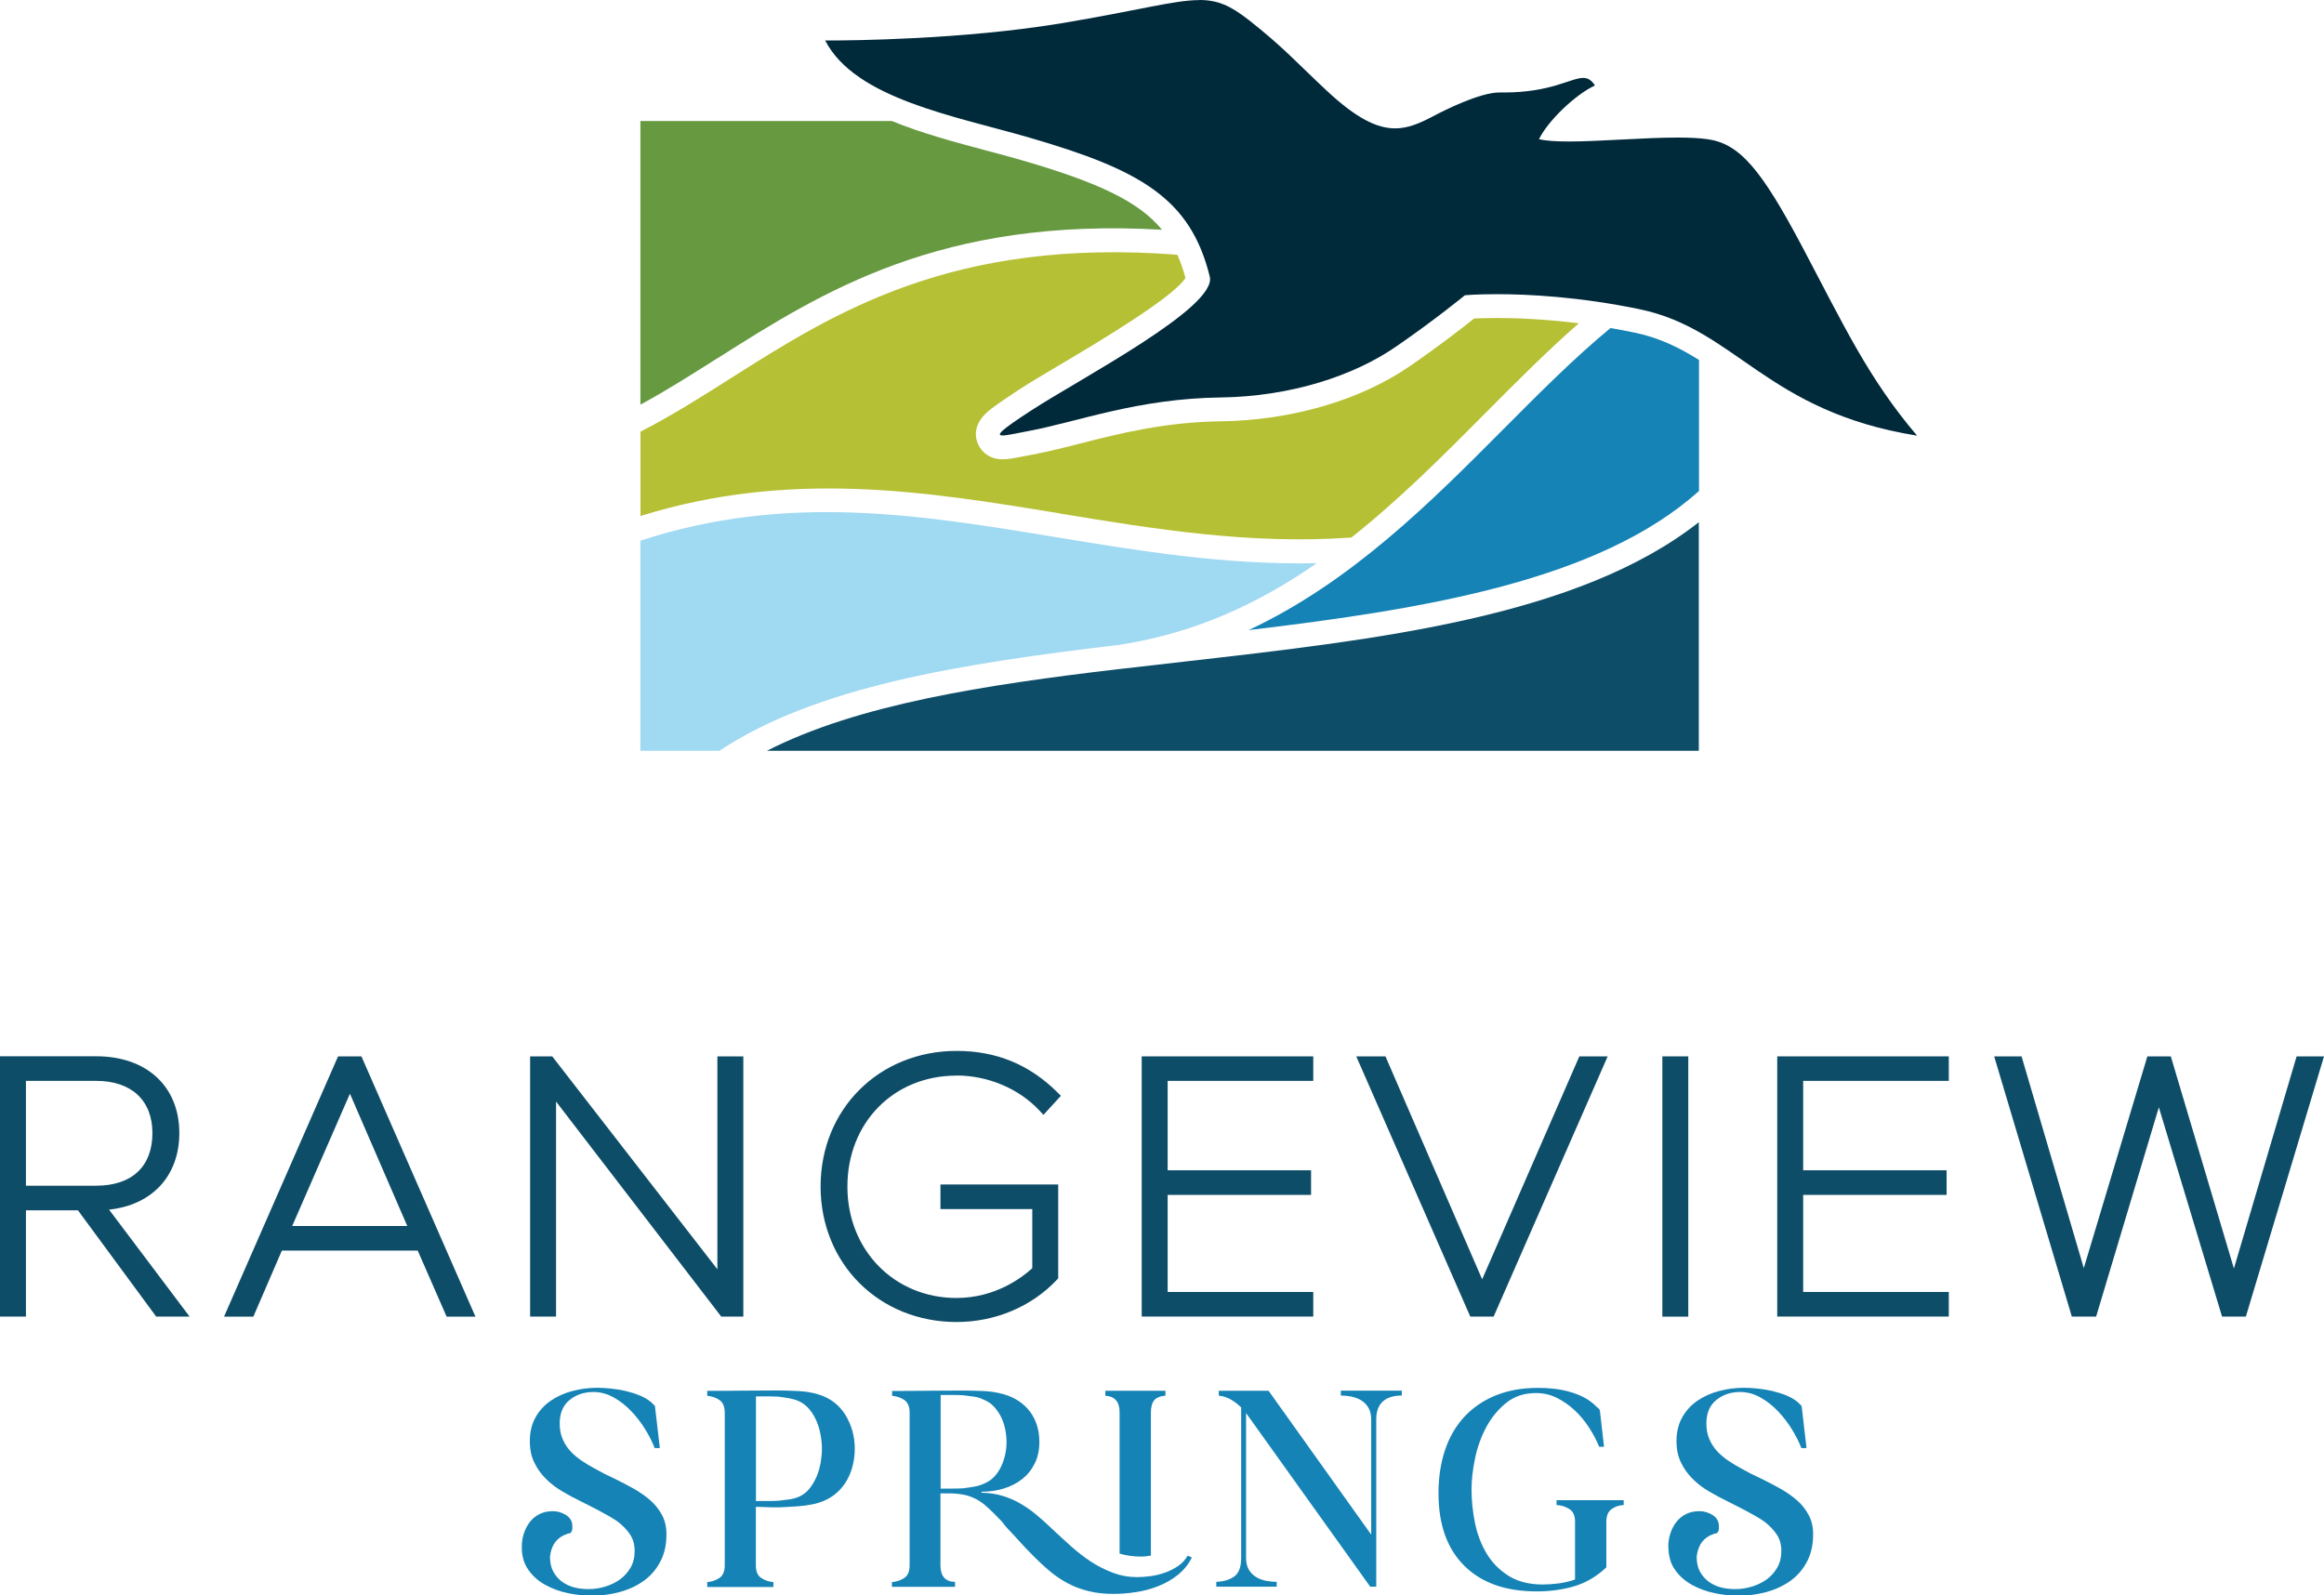 <?xml version="1.0" encoding="UTF-8"?>
<svg id="Layer_1" data-name="Layer 1" xmlns="http://www.w3.org/2000/svg" viewBox="0 0 242.74 166.66">
  <defs>
    <style>
      .cls-1 {
        fill: #00293a;
      }

      .cls-2 {
        fill: #1583b5;
      }

      .cls-3 {
        fill: #a0d9f2;
      }

      .cls-4 {
        fill: #0e4d68;
      }

      .cls-5 {
        fill: #b6c034;
      }

      .cls-6 {
        fill: #669940;
      }
    </style>
  </defs>
  <g>
    <g>
      <path class="cls-2" d="M168.21,34.27c-3.78,3.12-7.45,6.81-11.2,10.58-7.57,7.61-15.87,15.95-26.59,20.97,18.49-2.2,36.6-5.17,47.04-14.53v-13.69c-2.05-1.28-4.14-2.32-6.71-2.85-.87-.18-1.71-.34-2.54-.48"/>
      <path class="cls-5" d="M110.74,53.65c9.74,1.6,19.81,3.26,30.41,2.5,5.03-3.98,9.59-8.56,14.08-13.08,3.24-3.26,6.42-6.45,9.68-9.3-3.49-.43-6.43-.55-8.55-.55-1.04,0-1.85.03-2.39.05-1.12.9-3.62,2.85-6.73,4.99-5.17,3.56-12.36,5.65-19.71,5.75-5.88.08-10.59,1.27-14.74,2.33-1.72.44-3.35.85-4.91,1.14-.31.06-.6.12-.87.17-.98.19-1.69.33-2.28.33-1.57,0-2.43-1.02-2.69-1.89-.54-1.82,1-3.01,1.58-3.45.57-.44,1.45-1.04,2.76-1.9,1.18-.77,2.76-1.71,4.59-2.79,3.51-2.08,11.54-6.85,12.85-8.91-.23-.88-.51-1.68-.85-2.43-23.47-1.79-35.76,6-46.67,12.92-3.18,2.02-6.24,3.95-9.4,5.56v8.81c15.69-4.88,29.93-2.55,43.84-.26"/>
      <path class="cls-3" d="M116.59,67.41c8.14-1.19,14.91-4.39,20.95-8.58-9.49.21-18.48-1.27-27.21-2.71-14.37-2.37-28.19-4.63-43.44.36v21.95h8.25c10.08-6.7,25.16-9.09,41.45-11.03"/>
      <path class="cls-6" d="M74.95,37.42c10.97-6.96,23.29-14.76,46.42-13.42-2.45-2.98-6.71-4.95-14.57-7.24-1.21-.35-2.47-.69-3.8-1.04-3.27-.87-6.73-1.8-9.85-3.08h-26.26v29.63c2.65-1.43,5.28-3.1,8.06-4.86"/>
      <path class="cls-4" d="M123.73,69.11c-2.29.26-4.56.52-6.81.78-.01,0-.02,0-.04,0h0c-14.12,1.67-27.28,3.69-36.78,8.54h97.34v-23.88c-12.58,9.89-33.47,12.26-53.72,14.56"/>
      <path class="cls-1" d="M125.27,0c1.92,0,3.23.58,5.15,2.08,3.58,2.8,5.16,4.6,8.13,7.37,3.15,2.94,5.29,3.96,7.17,3.96,1.35,0,2.57-.53,3.94-1.25,1.2-.64,4.9-2.5,6.95-2.5.02,0,.04,0,.06,0,.15,0,.29,0,.44,0,4.9,0,6.96-1.52,8.25-1.52.48,0,.86.21,1.23.79-2.03.94-4.91,3.68-5.84,5.61.74.18,1.82.24,3.1.24,3.27,0,7.85-.41,11.39-.41,1.18,0,2.25.05,3.11.17,3.35.47,5.6,3.13,9.89,11.23,4.29,8.1,6.89,13.75,12,19.74-15.79-2.53-18.9-11.12-28.99-13.21-6.32-1.31-11.66-1.57-14.9-1.57-2.12,0-3.34.11-3.34.11,0,0-3.07,2.53-7.2,5.37-4.38,3.02-10.92,5.21-18.32,5.31-8.67.11-14.94,2.55-20.08,3.51-1.22.23-2.22.46-2.69.46-.74,0-.14-.58,3.02-2.63,5.15-3.35,19.4-10.76,18.62-13.96-2.01-8.2-7.28-11.17-18.86-14.53-7.82-2.27-18.17-4.05-21.31-10.14,0,0,.13,0,.38,0,2.25,0,13.97-.09,24.29-1.8,8.01-1.33,11.78-2.42,14.41-2.42"/>
    </g>
    <g>
      <path class="cls-4" d="M18.73,118.36c0-4.87-3.41-8.02-8.68-8.02H0v27.19h2.71v-11.1h5.43l8.17,11.1h3.49l-8.41-11.17c4.5-.48,7.34-3.52,7.34-8ZM15.92,118.36c0,3.49-2.14,5.5-5.87,5.5H2.71v-10.95h7.34c3.68,0,5.87,2.04,5.87,5.45Z"/>
      <path class="cls-4" d="M35.31,110.35l-11.91,27.19h3.06l2.98-6.9h14.19l3.02,6.9h3.01l-11.91-27.19h-2.44ZM30.52,128.07l6.03-13.82,5.99,13.82h-12.02Z"/>
      <polygon class="cls-4" points="74.93 132.59 57.68 110.35 55.37 110.35 55.37 137.53 58.08 137.53 58.08 115.07 75.33 137.53 77.64 137.53 77.64 110.35 74.93 110.35 74.93 132.59"/>
      <path class="cls-4" d="M99.91,112.35c3.27,0,6.5,1.36,8.64,3.64l.44.47,1.82-1.99-.41-.41c-2.93-2.88-6.36-4.28-10.48-4.28-8.1,0-14.21,6.09-14.21,14.16s6.11,14.16,14.21,14.16c4.01,0,7.82-1.6,10.45-4.39l.16-.17v-9.81h-12.3v2.57h9.59v6.18c-1,.92-3.82,3.11-7.91,3.11-6.5,0-11.4-5-11.4-11.64s4.8-11.59,11.4-11.59Z"/>
      <polygon class="cls-4" points="119.25 137.53 137.17 137.53 137.17 134.96 121.96 134.96 121.96 124.82 136.94 124.82 136.94 122.25 121.96 122.25 121.96 112.91 137.17 112.91 137.17 110.35 119.25 110.35 119.25 137.53"/>
      <polygon class="cls-4" points="154.81 133.64 144.71 110.35 141.66 110.35 153.57 137.53 156.01 137.53 167.92 110.35 164.96 110.35 154.81 133.64"/>
      <rect class="cls-4" x="173.63" y="110.35" width="2.71" height="27.19"/>
      <polygon class="cls-4" points="185.63 137.53 203.55 137.53 203.55 134.96 188.34 134.96 188.34 124.82 203.32 124.82 203.32 122.25 188.34 122.25 188.34 112.91 203.55 112.91 203.55 110.35 185.63 110.35 185.63 137.53"/>
      <polygon class="cls-4" points="239.88 110.35 233.33 132.51 226.74 110.35 224.29 110.35 217.65 132.47 211.15 110.35 208.29 110.35 216.4 137.53 218.94 137.53 225.49 115.67 232.09 137.53 234.58 137.53 242.74 110.35 239.88 110.35"/>
    </g>
  </g>
  <g>
    <g>
      <path class="cls-2" d="M54.5,161.62c0-.51.07-.99.22-1.44.15-.45.36-.86.63-1.2.27-.35.61-.62,1.01-.82.4-.2.87-.3,1.39-.3.49,0,.95.14,1.38.41.43.27.65.67.65,1.17v.21c0,.07-.01.15-.03.24-.08.15-.14.23-.16.25s-.05.03-.1.03-.07.01-.1.03c-.06,0-.12.01-.16.03-.06.04-.12.07-.17.08-.05.01-.12.04-.21.08-.44.23-.78.54-1,.92-.22.38-.35.81-.4,1.3v.06c0,.59.12,1.1.35,1.52.23.42.54.77.92,1.05.38.27.81.47,1.28.59.48.12.97.17,1.47.17.57,0,1.14-.08,1.71-.25.57-.17,1.09-.42,1.55-.74.46-.33.84-.75,1.13-1.25s.43-1.09.43-1.74-.16-1.26-.49-1.74c-.33-.49-.76-.93-1.28-1.33-.27-.19-.57-.37-.87-.55-.31-.18-.62-.35-.94-.52-.32-.17-.64-.34-.98-.51-.34-.17-.68-.34-1.01-.51-.7-.34-1.37-.7-2.01-1.08-.64-.38-1.22-.82-1.71-1.32-.5-.5-.9-1.06-1.2-1.7-.31-.63-.46-1.37-.46-2.22,0-.95.2-1.78.6-2.49.4-.71.94-1.29,1.6-1.74.67-.45,1.42-.79,2.27-1.01.85-.22,1.7-.33,2.57-.33.42,0,.89.03,1.41.08.52.05,1.03.14,1.54.25.51.12.99.27,1.46.46.46.19.87.42,1.2.7.06.04.15.13.25.25.04.02.07.04.08.06.01.02.03.04.05.06,0,.02,0,.03.02.03s.02.01.02.03l.51,4.38h-.54c-.23-.61-.56-1.26-.98-1.95-.42-.69-.91-1.32-1.46-1.9-.55-.58-1.16-1.06-1.84-1.44-.68-.38-1.38-.57-2.12-.57-.97,0-1.8.28-2.49.84-.69.56-1.03,1.38-1.03,2.46,0,.59.1,1.13.3,1.6.2.48.47.9.81,1.27.34.37.73.7,1.17,1,.44.3.9.57,1.36.82.63.36,1.32.71,2.06,1.05.7.34,1.37.69,2.03,1.06.65.37,1.24.78,1.74,1.22s.91.96,1.22,1.54c.31.58.46,1.25.46,2.01,0,1.1-.22,2.06-.65,2.87-.43.81-1.01,1.48-1.74,2-.73.52-1.56.9-2.5,1.16-.94.25-1.92.38-2.93.38-.8,0-1.63-.09-2.49-.27-.86-.18-1.64-.47-2.36-.87-.72-.4-1.31-.92-1.76-1.57-.45-.64-.68-1.42-.68-2.33Z"/>
      <path class="cls-2" d="M73.87,145.8v-.51c1.23,0,2.44,0,3.65-.02,1.2-.01,2.41-.02,3.61-.02.68,0,1.42.02,2.22.06.8.04,1.51.16,2.12.35,1.25.38,2.19,1.1,2.84,2.16.64,1.06.97,2.22.97,3.49,0,.66-.08,1.28-.24,1.89s-.4,1.15-.71,1.65c-.32.5-.71.93-1.19,1.3-.48.37-1.03.65-1.66.84-.42.13-.9.22-1.43.29-.53.06-1.09.11-1.68.13-.55.04-1.1.06-1.65.05-.55-.01-1.07-.03-1.55-.05h-.22v6.12c0,.61.18,1.05.55,1.3.37.25.8.4,1.28.44v.51h-6.91v-.51c.49-.04.91-.19,1.28-.44.37-.25.55-.69.55-1.3v-15.98c0-.61-.19-1.05-.55-1.3-.37-.25-.8-.4-1.28-.44ZM79.17,156.8h1c.37,0,.75-.01,1.13-.03.38-.04.76-.09,1.13-.14.37-.05.7-.14,1-.27.44-.19.82-.48,1.13-.87.31-.39.55-.82.75-1.28.19-.46.33-.95.41-1.44.08-.5.13-.97.13-1.41s-.04-.91-.13-1.41c-.08-.5-.22-.98-.41-1.44-.19-.46-.44-.89-.75-1.27-.31-.38-.69-.68-1.16-.89-.3-.13-.63-.22-1-.29-.37-.06-.73-.12-1.09-.16-.38-.02-.76-.03-1.13-.03h-1.22v10.94h.22Z"/>
      <path class="cls-2" d="M93.18,165.27c.49-.04.91-.19,1.28-.44.37-.25.55-.69.55-1.3v-15.98c0-.61-.19-1.05-.55-1.3-.37-.25-.8-.4-1.28-.44v-.51c1.25,0,2.47,0,3.68-.02,1.2-.01,2.43-.02,3.68-.02.72,0,1.44.02,2.17.05.73.03,1.43.14,2.11.33,1.18.34,2.1.95,2.76,1.82.65.88.98,1.93.98,3.15,0,.87-.16,1.63-.49,2.28-.33.66-.77,1.2-1.32,1.63-.55.43-1.19.76-1.93.98-.74.22-1.51.33-2.31.33v.1c.8.02,1.53.13,2.17.32.64.19,1.26.45,1.85.79.59.34,1.16.73,1.71,1.19.55.45,1.11.96,1.68,1.51.61.57,1.25,1.16,1.92,1.76.67.6,1.36,1.14,2.09,1.62.73.48,1.5.87,2.31,1.17.81.31,1.66.46,2.55.46.44,0,.92-.04,1.43-.11.51-.07,1-.2,1.47-.36.48-.17.92-.4,1.35-.68.42-.29.76-.65,1.01-1.09l.44.19c-.36.72-.85,1.32-1.46,1.81-.61.49-1.29.88-2.03,1.17-.74.3-1.52.51-2.33.63-.81.13-1.6.19-2.36.19-.97,0-1.84-.09-2.62-.29-.77-.19-1.5-.46-2.17-.82-.68-.36-1.33-.8-1.95-1.33-.62-.53-1.26-1.13-1.92-1.81-.36-.36-.71-.73-1.05-1.11-.34-.38-.69-.76-1.05-1.14-.17-.17-.33-.34-.48-.52-.15-.18-.31-.37-.48-.59-.53-.57-1.08-1.11-1.66-1.62-.58-.51-1.26-.87-2.04-1.08-.59-.13-1.17-.19-1.74-.19h-.92v7.51c0,1.14.51,1.72,1.52,1.74v.51h-6.59v-.51ZM98.25,155.5h1.22c.37,0,.74-.01,1.13-.03.36-.04.72-.1,1.09-.16.37-.06.7-.16,1-.29.44-.17.82-.41,1.13-.73.31-.32.55-.68.74-1.08.19-.4.33-.82.43-1.27.1-.44.14-.89.14-1.33s-.05-.86-.14-1.32c-.09-.45-.24-.88-.43-1.27-.19-.39-.44-.75-.74-1.08-.31-.33-.68-.58-1.13-.75-.3-.15-.63-.25-1-.3-.37-.05-.73-.1-1.09-.14-.38-.02-.76-.03-1.13-.03h-1.22v9.77Z"/>
      <path class="cls-2" d="M129.64,162.76v-15.73l-.06-.06c-.3-.3-.64-.55-1.03-.78-.39-.22-.81-.35-1.25-.4v-.51h5.2l10.72,15.03v-12.02c0-.51-.1-.92-.29-1.24-.19-.32-.44-.57-.74-.76-.31-.19-.65-.32-1.03-.4-.38-.07-.75-.11-1.11-.11v-.51h6.37v.51c-.38,0-.73.04-1.05.13-.32.08-.6.22-.84.41-.24.19-.43.44-.57.76-.14.32-.21.72-.21,1.2v17.47h-.63l-12.97-18.14v15.12c0,.51.1.92.29,1.24.19.32.44.57.74.76.31.19.65.32,1.03.4.38.07.76.11,1.14.11v.51h-6.31v-.51c.76-.02,1.38-.21,1.87-.55.49-.35.73-1,.73-1.95Z"/>
      <path class="cls-2" d="M150.25,155.98c0-1.65.23-3.15.68-4.5.45-1.35,1.13-2.51,2.01-3.47.89-.96,1.98-1.71,3.28-2.24,1.3-.53,2.78-.79,4.45-.79.53,0,1.07.03,1.63.09.56.06,1.11.17,1.65.32.54.15,1.05.35,1.52.6.48.25.9.57,1.28.95.06.06.14.13.22.19.02.04.06.1.13.16l.44,3.84h-.51c-.27-.68-.63-1.35-1.06-2.01-.43-.67-.93-1.26-1.49-1.79-.56-.53-1.18-.96-1.85-1.3-.68-.34-1.41-.51-2.19-.51-1.23,0-2.27.34-3.12,1.03-.86.69-1.55,1.54-2.09,2.55-.54,1.01-.93,2.11-1.17,3.28-.24,1.17-.36,2.24-.36,3.19,0,1.16.12,2.34.36,3.52.24,1.18.65,2.25,1.22,3.2.57.95,1.34,1.73,2.3,2.33.96.6,2.15.9,3.57.9.49,0,1.02-.04,1.6-.11.58-.07,1.11-.2,1.6-.36l.16-.06v-6.06c0-.61-.2-1.05-.6-1.3-.4-.25-.85-.39-1.33-.41v-.51h7.01v.51c-.49.02-.91.16-1.27.43-.36.26-.54.7-.54,1.32v4.76c-1.01.95-2.13,1.61-3.34,1.97-1.22.36-2.52.54-3.92.54-3.26,0-5.78-.89-7.58-2.68-1.8-1.79-2.69-4.31-2.69-7.56Z"/>
      <path class="cls-2" d="M174.25,161.62c0-.51.07-.99.22-1.44.15-.45.36-.86.63-1.2.27-.35.61-.62,1.01-.82.4-.2.87-.3,1.4-.3.49,0,.95.14,1.38.41.43.27.65.67.65,1.17v.21c0,.07-.01.15-.03.24-.08.15-.14.23-.16.25s-.05.03-.09.03-.07.01-.1.03c-.06,0-.12.01-.16.03-.06.04-.12.07-.17.08-.05.01-.12.04-.21.08-.44.23-.78.54-1,.92-.22.38-.35.81-.4,1.3v.06c0,.59.12,1.1.35,1.52.23.42.54.77.92,1.05.38.27.81.47,1.28.59.48.12.97.17,1.47.17.57,0,1.14-.08,1.71-.25.57-.17,1.09-.42,1.55-.74.46-.33.84-.75,1.13-1.25.29-.51.43-1.09.43-1.74s-.16-1.26-.49-1.74c-.33-.49-.76-.93-1.28-1.33-.27-.19-.57-.37-.87-.55-.31-.18-.62-.35-.94-.52-.32-.17-.64-.34-.98-.51-.34-.17-.68-.34-1.01-.51-.7-.34-1.37-.7-2.01-1.08-.65-.38-1.22-.82-1.71-1.32-.5-.5-.9-1.06-1.2-1.7-.31-.63-.46-1.37-.46-2.22,0-.95.2-1.78.6-2.49.4-.71.94-1.29,1.6-1.74.67-.45,1.42-.79,2.27-1.01.85-.22,1.7-.33,2.57-.33.42,0,.89.03,1.41.08.52.05,1.03.14,1.54.25.51.12.99.27,1.46.46.46.19.87.42,1.2.7.06.04.15.13.25.25.04.02.07.04.08.06.01.02.03.04.05.06,0,.02,0,.03.02.03.01,0,.02.01.02.03l.51,4.38h-.54c-.23-.61-.56-1.26-.98-1.95-.42-.69-.91-1.32-1.46-1.9-.55-.58-1.16-1.06-1.84-1.44-.68-.38-1.38-.57-2.12-.57-.97,0-1.8.28-2.49.84-.69.56-1.03,1.38-1.03,2.46,0,.59.1,1.13.3,1.6.2.48.47.9.81,1.27.34.37.73.7,1.17,1,.44.3.9.57,1.36.82.63.36,1.32.71,2.06,1.05.7.34,1.37.69,2.03,1.06.65.37,1.24.78,1.74,1.22.51.44.91.96,1.22,1.54.31.58.46,1.25.46,2.01,0,1.1-.22,2.06-.65,2.87-.43.81-1.01,1.48-1.74,2-.73.52-1.56.9-2.5,1.16-.94.25-1.92.38-2.93.38-.8,0-1.63-.09-2.49-.27-.86-.18-1.64-.47-2.36-.87-.72-.4-1.31-.92-1.76-1.57-.45-.64-.68-1.42-.68-2.33Z"/>
    </g>
    <path class="cls-2" d="M115.45,145.29v.51c.99.06,1.49.64,1.49,1.7v14.79l.07.02.06.02c.29.08.6.14.92.19.4.06.76.08,1.16.08.04,0,.09,0,.13,0,.28,0,.54-.03.83-.09h.05s.05-.02.05-.02h0v-14.95c0-.57.12-.99.35-1.27.23-.27.62-.43,1.17-.48v-.51h-6.28Z"/>
  </g>
</svg>